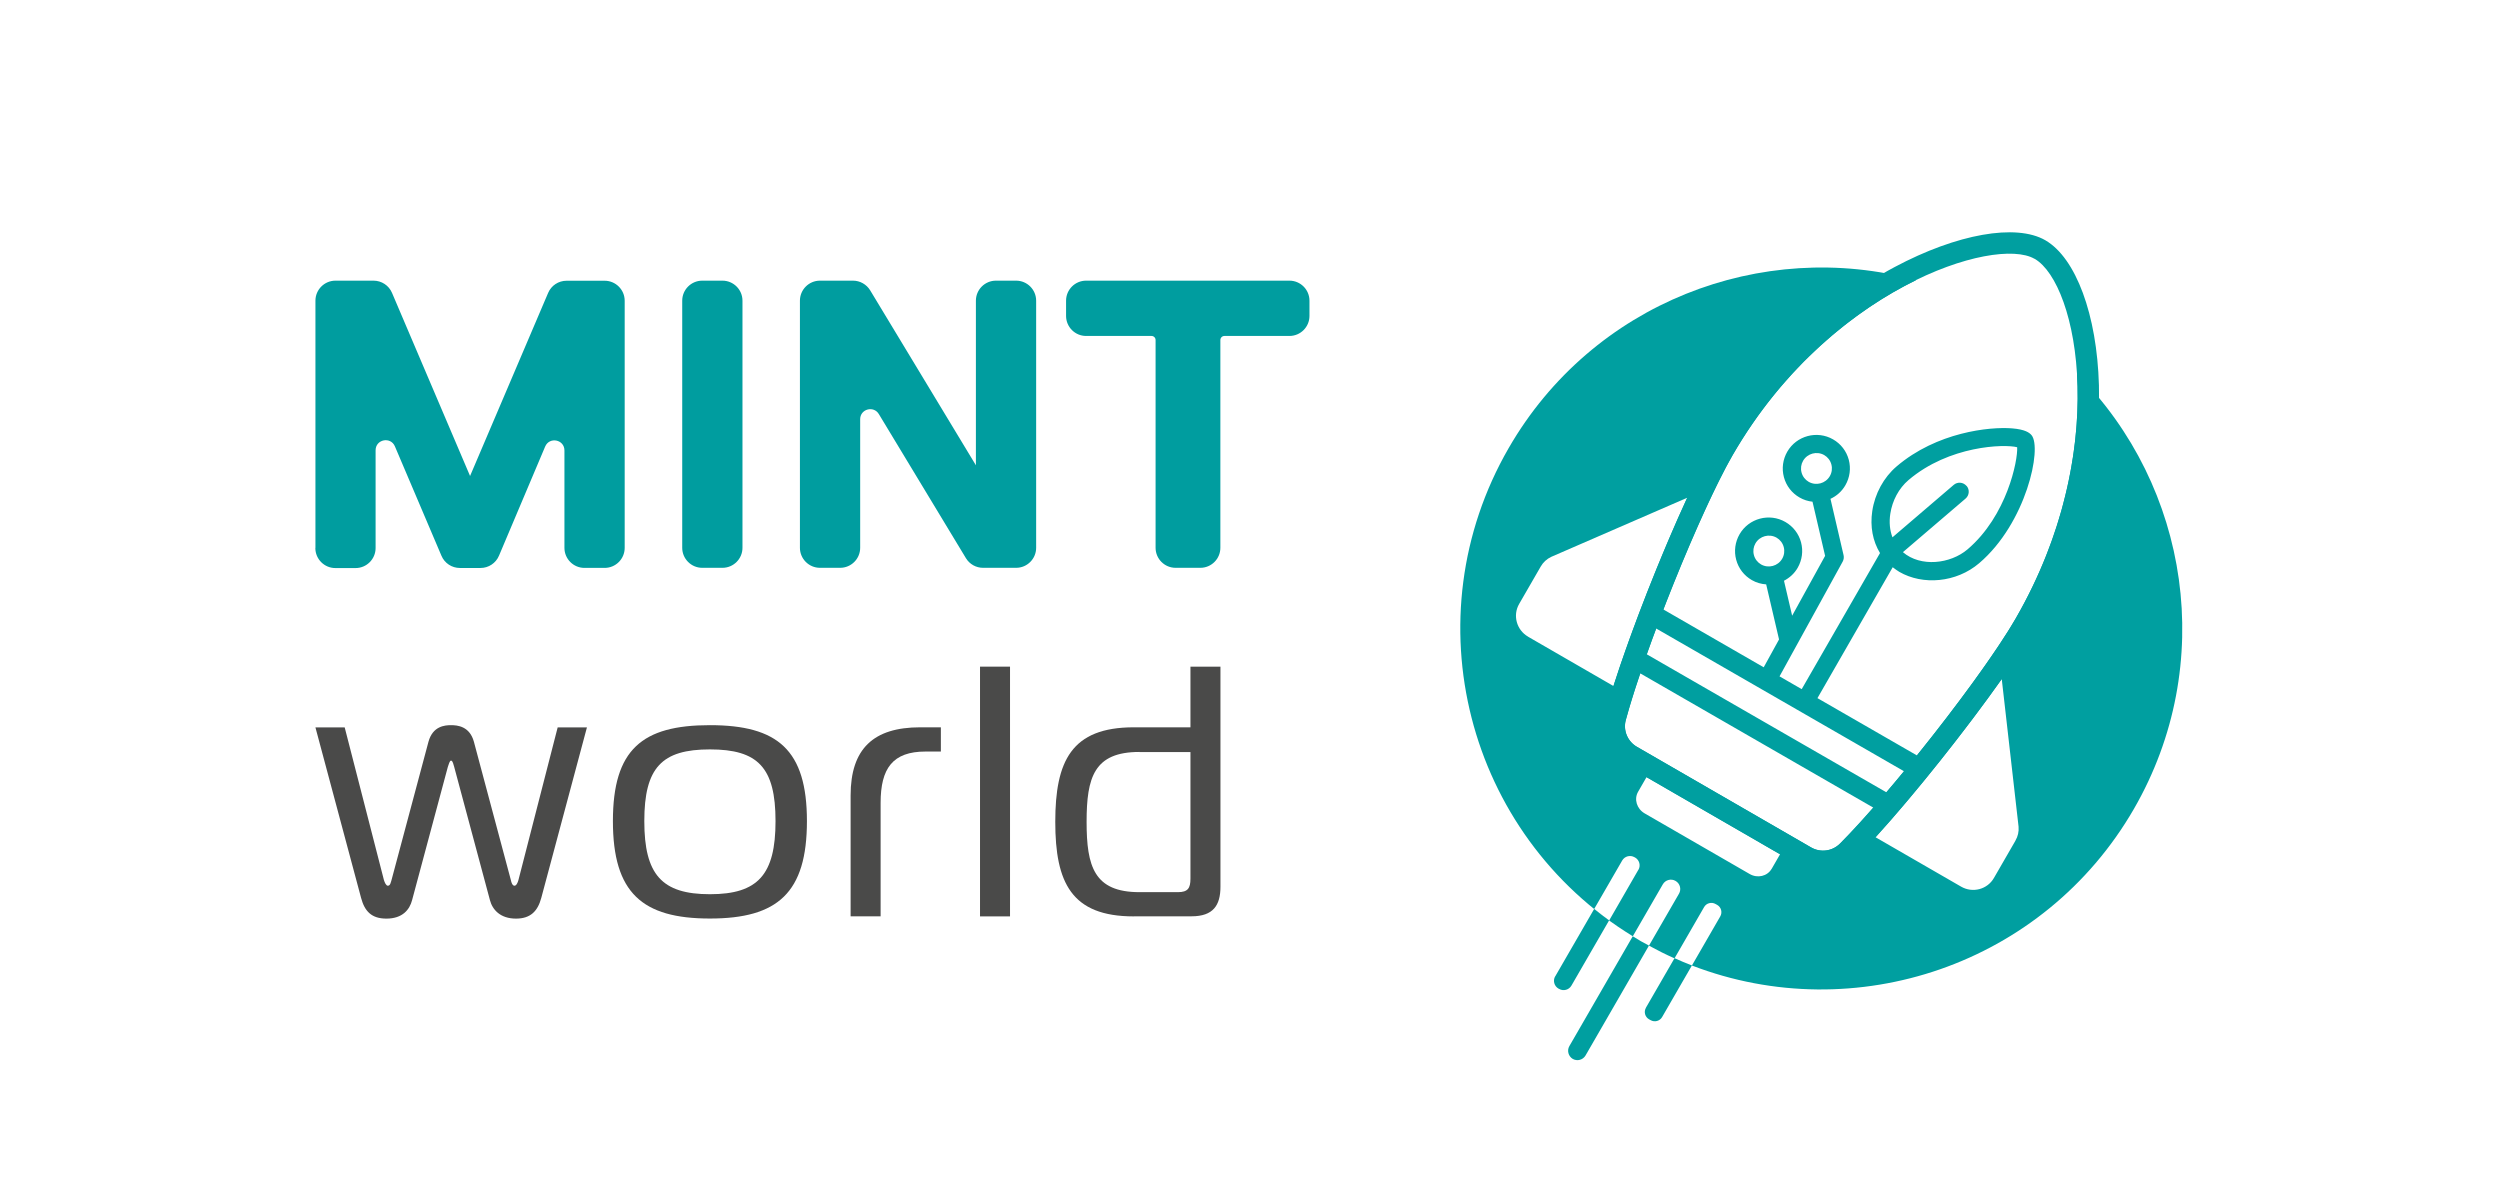 <?xml version="1.0" encoding="UTF-8"?>
<svg xmlns="http://www.w3.org/2000/svg" id="Ebene_1" viewBox="0 0 303.31 145.98">
  <defs>
    <style>.cls-1{fill:#009d9f;}.cls-2{fill:#009fa0;}.cls-3{fill:#4a4a49;}</style>
  </defs>
  <path class="cls-3" d="m46.58,106.77c.09.3.26.69.48.69.3,0,.35-.43.43-.65l4.5-16.84c.52-1.86,1.95-1.99,2.73-1.99s2.25.13,2.77,1.99l4.5,16.84c.04.22.17.65.43.65.22,0,.39-.35.48-.69l4.76-18.52h3.55l-5.54,20.69c-.43,1.6-1.3,2.51-3.07,2.51-1.9,0-2.86-1.08-3.16-2.25l-4.33-16.14c-.09-.26-.17-.78-.39-.78-.17,0-.3.52-.39.78l-4.33,16.14c-.3,1.17-1.17,2.25-3.12,2.25-1.82,0-2.64-.91-3.07-2.51l-5.54-20.69h3.55l4.76,18.52Z"></path>
  <path class="cls-3" d="m97.9,99.62c0,8.7-3.55,11.82-11.77,11.82s-11.77-3.12-11.77-11.82,3.55-11.64,11.77-11.64,11.77,2.99,11.77,11.64Zm-11.77,8.87c5.84,0,7.96-2.38,7.96-8.87s-2.12-8.7-7.96-8.7-7.96,2.21-7.96,8.7,2.12,8.87,7.96,8.87Z"></path>
  <path class="cls-3" d="m103.2,96.51c0-5.67,2.77-8.27,8.44-8.27h2.51v2.94h-1.86c-3.98,0-5.45,2.03-5.45,6.23v13.76h-3.64v-14.67Z"></path>
  <path class="cls-3" d="m118.9,80.88h3.64v30.3h-3.64v-30.3Z"></path>
  <path class="cls-3" d="m137.55,111.18c-7.57,0-9.52-4.11-9.52-11.47s1.95-11.47,9.52-11.47h6.88v-7.36h3.64v26.7c0,2.25-.87,3.59-3.51,3.59h-7.01Zm.69-19.95c-5.5,0-6.41,3.07-6.41,8.48s.91,8.53,6.41,8.53h4.67c1.21,0,1.52-.48,1.52-1.64v-15.36h-6.19Z"></path>
  <path class="cls-1" d="m38.27,66.46v-29.98c0-1.34,1.09-2.43,2.43-2.43h4.62c.97,0,1.86.58,2.24,1.48l9.47,22.22,9.47-22.21c.38-.9,1.26-1.48,2.24-1.48h4.62c1.34,0,2.43,1.09,2.43,2.43v29.98c0,1.34-1.09,2.43-2.43,2.43h-2.45c-1.34,0-2.43-1.09-2.43-2.43v-11.82c0-1.33-1.82-1.7-2.34-.47l-5.6,13.24c-.38.9-1.26,1.49-2.24,1.49h-2.5c-.98,0-1.86-.58-2.24-1.48l-5.65-13.28c-.52-1.22-2.34-.85-2.34.48v11.86c0,1.34-1.09,2.43-2.43,2.43h-2.45c-1.34,0-2.43-1.09-2.43-2.43"></path>
  <path class="cls-1" d="m82.77,66.46v-29.98c0-1.34,1.09-2.43,2.43-2.43h2.45c1.34,0,2.43,1.09,2.43,2.43v29.98c0,1.34-1.09,2.43-2.43,2.43h-2.45c-1.34,0-2.43-1.09-2.43-2.43"></path>
  <path class="cls-1" d="m97.05,66.46v-29.98c0-1.34,1.09-2.43,2.43-2.43h4.01c.85,0,1.64.45,2.08,1.17l12.83,21.23v-19.97c0-1.34,1.09-2.43,2.43-2.43h2.45c1.34,0,2.43,1.09,2.43,2.43v29.98c0,1.34-1.09,2.43-2.43,2.43h-4.01c-.85,0-1.64-.44-2.08-1.17l-10.57-17.49c-.64-1.05-2.26-.6-2.26.63v15.6c0,1.34-1.09,2.43-2.43,2.43h-2.45c-1.34,0-2.43-1.09-2.43-2.43"></path>
  <path class="cls-1" d="m140.2,66.46v-25.21c0-.27-.22-.49-.49-.49h-7.94c-1.34,0-2.43-1.09-2.43-2.43v-1.85c0-1.34,1.09-2.43,2.43-2.43h24.67c1.34,0,2.43,1.09,2.43,2.43v1.85c0,1.34-1.09,2.43-2.43,2.43h-7.89c-.27,0-.49.22-.49.49v25.21c0,1.34-1.09,2.43-2.43,2.43h-3c-1.34,0-2.43-1.09-2.43-2.43"></path>
  <g>
    <path class="cls-2" d="m188.68,118.45c-.3.52-.12,1.19.4,1.49l.08.04c.52.3,1.19.12,1.49-.4l4.57-7.91c-.62-.45-1.22-.91-1.81-1.39l-4.72,8.17Z"></path>
    <path class="cls-2" d="m199.69,122.27c-.28.49-.11,1.11.37,1.39l.2.11c.49.28,1.11.11,1.39-.37l3.62-6.27c-.71-.27-1.41-.56-2.11-.88l-3.47,6.01Z"></path>
    <path class="cls-2" d="m198.1,113.58l-7.7,13.34c-.31.54-.12,1.23.41,1.55h0c.54.31,1.23.13,1.55-.41l7.7-13.34c-.33-.18-.67-.35-1-.54s-.65-.39-.97-.59Z"></path>
    <g>
      <path class="cls-2" d="m251.99,45.34c.51,8.21-1.25,18.99-7.45,29.72-3.94,6.82-15.15,21.11-21.33,27.3-.92.92-2.35,1.1-3.48.45l-21.14-12.21c-1.13-.65-1.69-1.98-1.35-3.24,2.27-8.45,9.04-25.31,12.97-32.13,6.22-10.77,14.83-17.62,22.26-21.24-18.73-5.11-39.27,2.76-49.43,20.37-11.9,20.62-5.13,46.88,15.06,59.23l3.64-6.3c.31-.54,1.01-.73,1.55-.41h0c.54.31.73,1.01.41,1.55l-3.64,6.3c1.02.56,2.05,1.08,3.1,1.54l3.59-6.22c.28-.49.91-.65,1.39-.37l.2.11c.49.28.65.91.37,1.39l-3.44,5.96c19.77,7.61,42.69-.07,53.62-18.99,10.12-17.53,6.74-39.14-6.9-52.81Zm-66.6,31.9c-1.4-.81-1.88-2.59-1.08-3.97l2.62-4.54c.29-.51.74-.92,1.27-1.17l16.5-7.17c-3.17,6.86-6.81,16.11-8.95,22.84l-10.37-5.99Zm13.38,28.29l-3.55,6.16c-.62-.45-1.22-.91-1.82-1.39l3.41-5.9c.3-.52.97-.7,1.49-.4l.08.04c.52.3.7.97.4,1.49Zm16.17-.12c-.52.9-1.71,1.18-2.66.63l-12.75-7.36c-.95-.55-1.31-1.72-.79-2.62l1.02-1.77,16.2,9.36-1.02,1.77Zm29.59-3.43l-2.62,4.54c-.8,1.39-2.58,1.86-3.98,1.05l-10.38-5.99c4.76-5.22,10.95-13.02,15.31-19.19l2.04,17.91c.05.59-.08,1.18-.38,1.68Z"></path>
      <path class="cls-2" d="m205.27,117.14c-.71-.27-1.41-.56-2.11-.87.7.31,1.4.6,2.11.87Z"></path>
    </g>
    <path class="cls-2" d="m254.65,46.72c-.24-8.53-2.79-15.42-6.5-17.57h0c-3.55-2.05-10.72-.78-18.27,3.24-8.83,4.7-16.61,12.35-21.92,21.54-3.95,6.85-10.88,23.99-13.23,32.76-.64,2.39.41,4.92,2.56,6.16l21.14,12.21c2.15,1.24,4.88.89,6.62-.86,6.41-6.42,17.79-20.99,21.74-27.84,5.34-9.26,8.13-19.78,7.86-29.64Zm-7.8-15.32c5.28,3.05,9.37,23.43-2.31,43.66-2.31,4.01-7.13,10.59-11.97,16.59l-12.07-6.95,9.13-15.88c.26.2.52.39.8.56,2.85,1.65,6.91,1.32,9.69-1.05,5.7-4.85,7.67-13.98,6.35-15.54-.25-.29-.76-.69-2.36-.82-2.72-.22-9.14.46-14.01,4.62-1.56,1.33-2.64,3.31-2.95,5.42-.28,1.88.06,3.64.94,5.09l-9.5,16.51-2.69-1.55,7.66-13.92c.13-.24.17-.52.11-.78l-1.59-6.84c.74-.34,1.38-.9,1.81-1.65h0c.54-.94.69-2.04.41-3.09-.28-1.05-.96-1.93-1.9-2.47-1.94-1.12-4.44-.45-5.56,1.49-.54.94-.69,2.04-.41,3.09.28,1.05.96,1.93,1.9,2.47.5.29,1.03.45,1.57.51l1.53,6.57-4,7.26-.99-4.24c.67-.35,1.26-.87,1.66-1.57h0c.54-.94.69-2.04.41-3.09-.28-1.05-.96-1.93-1.9-2.47-1.94-1.12-4.44-.45-5.56,1.49-.54.94-.69,2.04-.41,3.09.28,1.05.96,1.93,1.9,2.47.55.32,1.14.48,1.74.52l1.56,6.68-1.86,3.38-12.18-7.02c2.78-7.21,6.08-14.69,8.39-18.71,11.67-20.23,31.82-26.62,36.64-23.83Zm-17.98,64.73l-29.08-16.75c.36-1.02.74-2.07,1.14-3.13l30.07,17.32c-.72.88-1.44,1.73-2.14,2.55Zm9.71-37.18c-.39-.46-1.09-.52-1.55-.12l-7.43,6.36c-.32-.85-.42-1.82-.26-2.86.24-1.6,1.04-3.09,2.2-4.08,4.94-4.21,11.65-4.39,13.19-3.99.1,1.59-1.24,8.32-6.02,12.39-2.08,1.77-5.69,2.19-7.84.34l7.6-6.5c.46-.39.52-1.09.12-1.55Zm-16.58-1.18h0c-.52.89-1.66,1.2-2.56.69-.43-.25-.74-.65-.87-1.14s-.06-.99.19-1.42c.52-.89,1.66-1.2,2.56-.69.43.25.74.65.87,1.14s.06.99-.19,1.42Zm-5.78,10.02h0c-.52.89-1.66,1.2-2.56.69-.43-.25-.74-.65-.87-1.14s-.06-.99.19-1.42c.52-.89,1.66-1.2,2.56-.69.43.25.74.65.87,1.14s.06.99-.19,1.42Zm7,34.58c-.92.92-2.35,1.1-3.48.45l-21.14-12.21c-1.13-.65-1.69-1.98-1.35-3.24.44-1.62,1.04-3.56,1.76-5.67l28.28,16.29c-1.48,1.69-2.87,3.19-4.06,4.39Z"></path>
  </g>
</svg>
